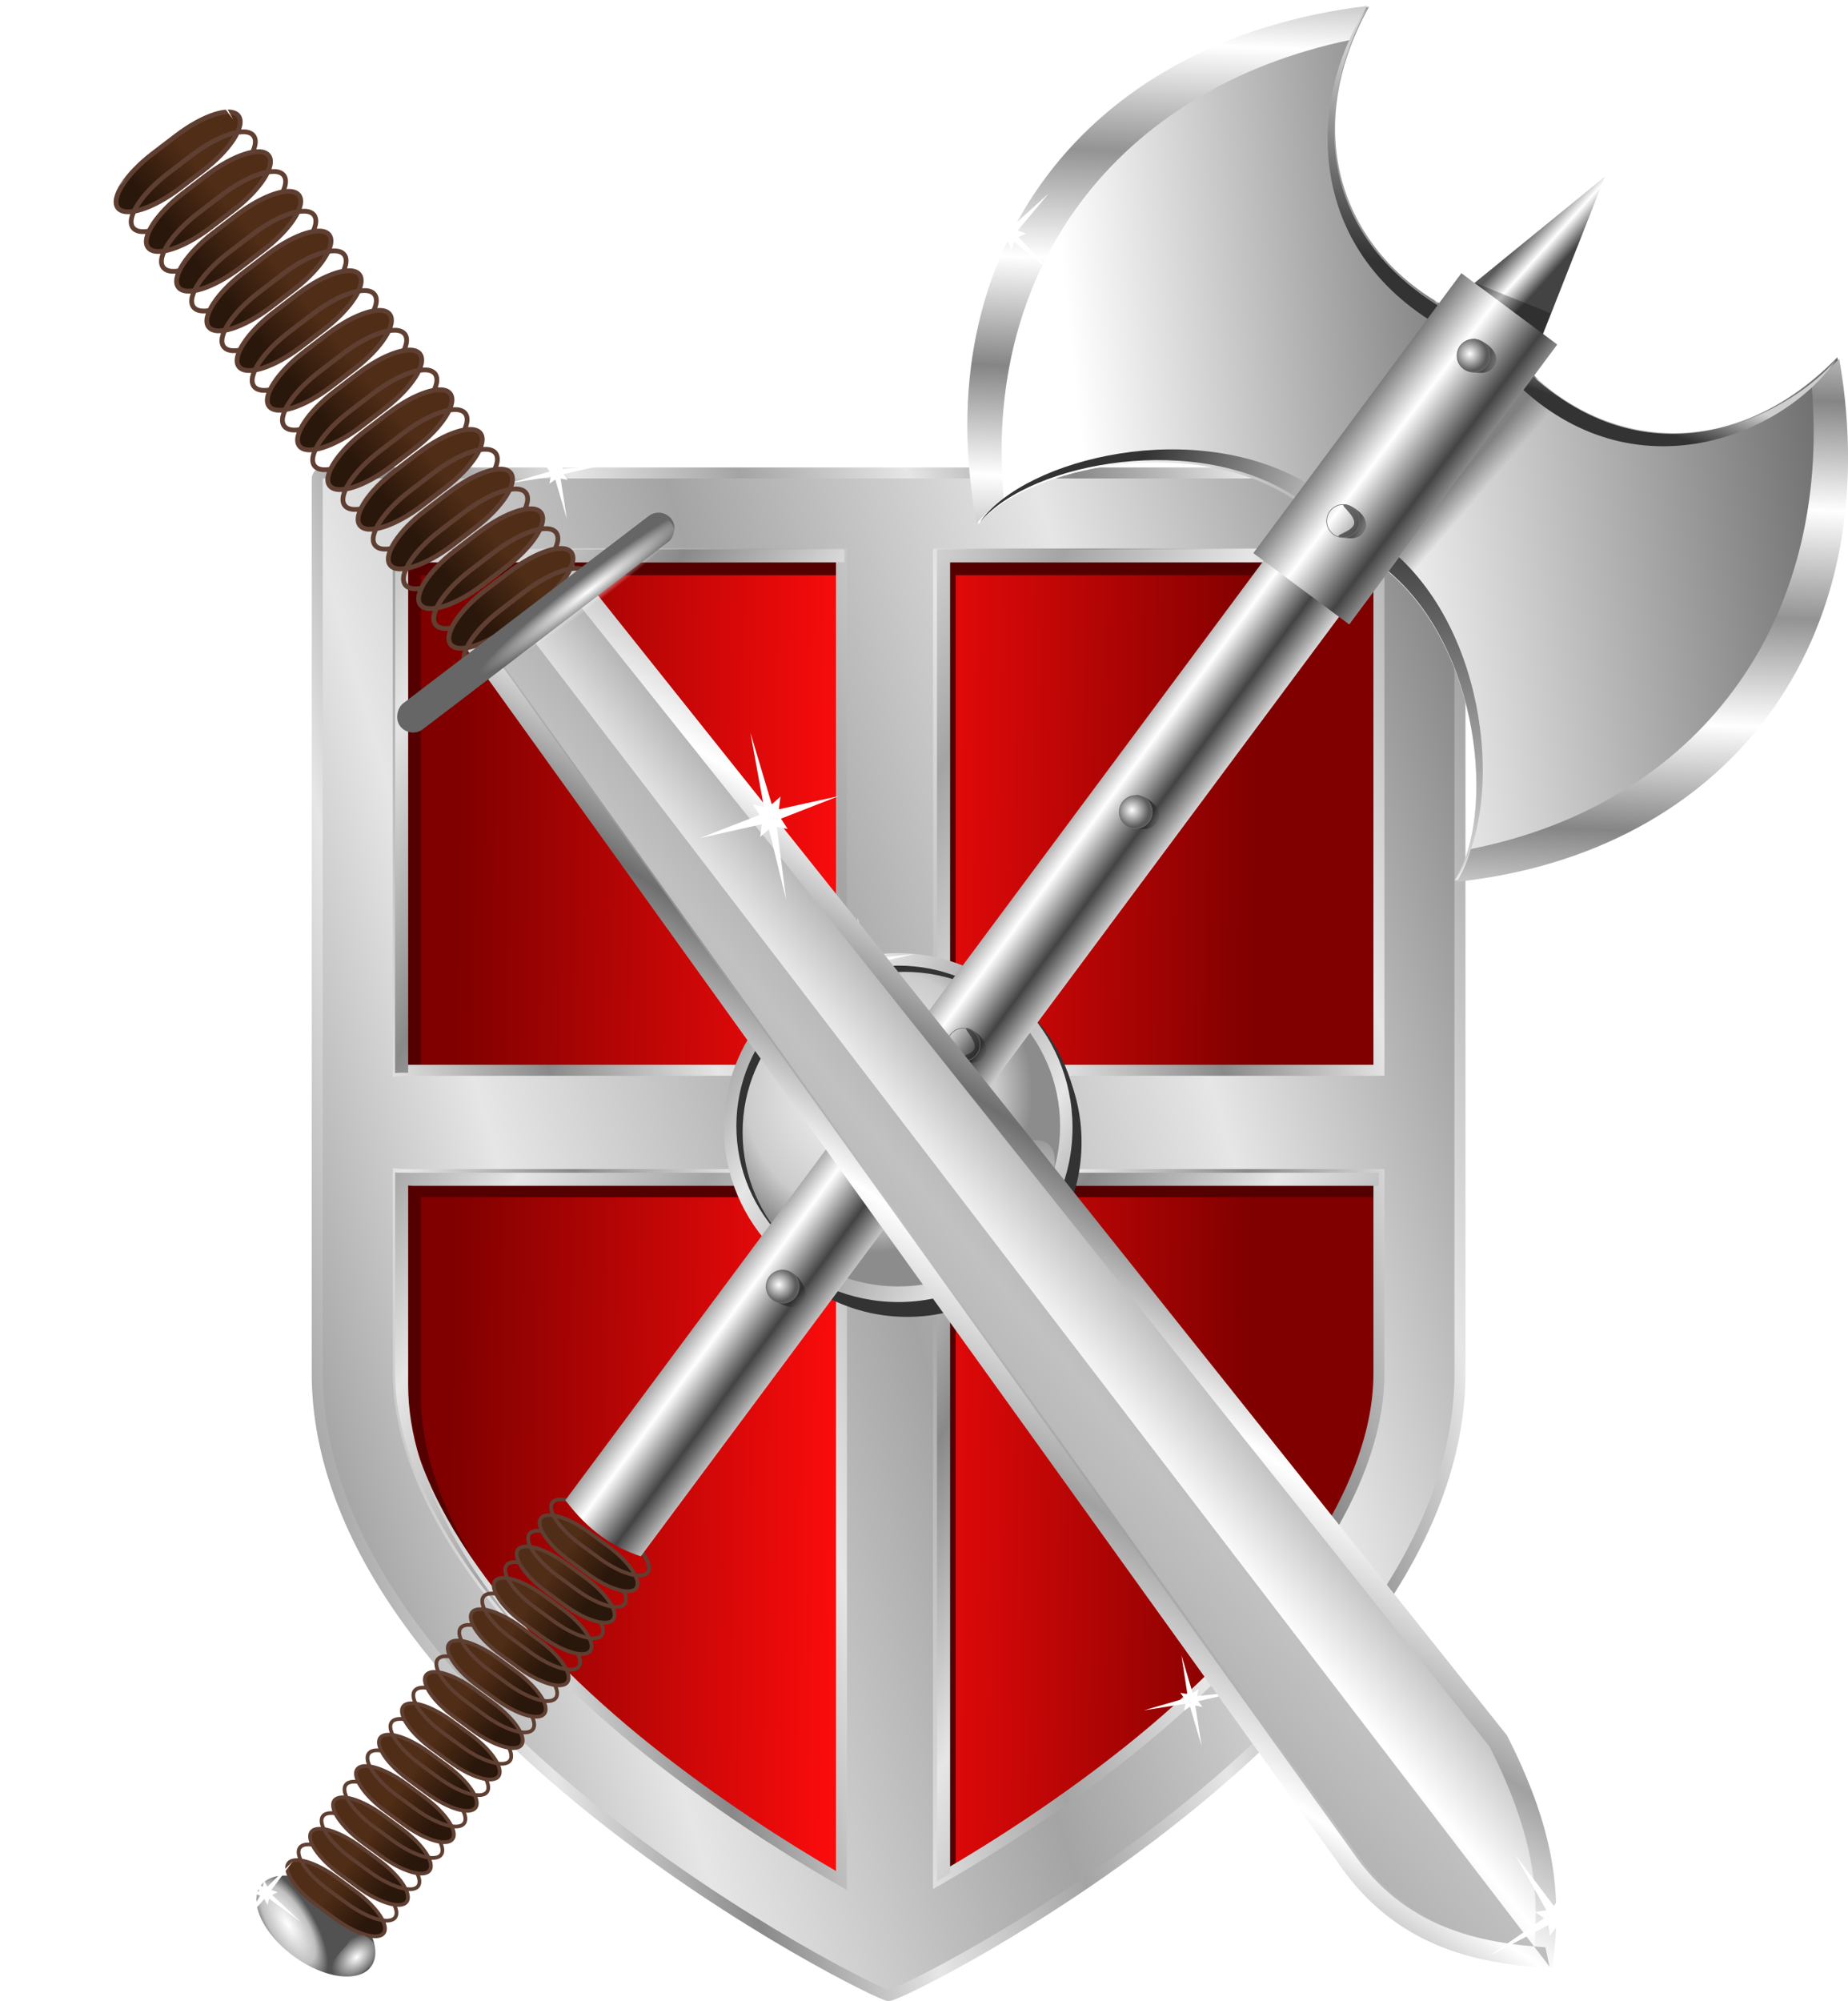 <?xml version="1.0" encoding="UTF-8" standalone="no"?>
<!-- Created with Inkscape (http://www.inkscape.org/) -->
<svg
    xmlns:inkscape="http://www.inkscape.org/namespaces/inkscape"
    xmlns:rdf="http://www.w3.org/1999/02/22-rdf-syntax-ns#"
    xmlns="http://www.w3.org/2000/svg"
    xmlns:cc="http://web.resource.org/cc/"
    xmlns:xlink="http://www.w3.org/1999/xlink"
    xmlns:dc="http://purl.org/dc/elements/1.1/"
    xmlns:svg="http://www.w3.org/2000/svg"
    xmlns:sodipodi="http://sodipodi.sourceforge.net/DTD/sodipodi-0.dtd"
    xmlns:ns1="http://sozi.baierouge.fr"
    id="svg2"
    viewBox="0 0 777.93 842.07"
    version="1.0"
  >
  <defs
      id="defs4"
    >
    <linearGradient
        id="linearGradient21992"
      >
      <stop
          id="stop21994"
          style="stop-color:#232323"
          offset="0"
      />
      <stop
          id="stop21996"
          style="stop-color:#797979;stop-opacity:.574"
          offset="1"
      />
    </linearGradient
    >
    <linearGradient
        id="linearGradient14127"
      >
      <stop
          id="stop14129"
          style="stop-color:#ffffff"
          offset="0"
      />
      <stop
          id="stop14131"
          style="stop-color:#5a5a5a"
          offset="1"
      />
    </linearGradient
    >
    <linearGradient
        id="linearGradient12173"
      >
      <stop
          id="stop12175"
          style="stop-color:#434343"
          offset="0"
      />
      <stop
          id="stop12177"
          style="stop-color:#ffffff"
          offset=".5"
      />
      <stop
          id="stop12179"
          style="stop-color:#5a5a5a"
          offset="1"
      />
    </linearGradient
    >
    <linearGradient
        id="linearGradient8468"
      >
      <stop
          id="stop8470"
          style="stop-color:#333333"
          offset="0"
      />
      <stop
          id="stop8472"
          style="stop-color:#cecece"
          offset="1"
      />
    </linearGradient
    >
    <filter
        id="filter3321"
      >
      <feGaussianBlur
          id="feGaussianBlur3323"
          stdDeviation="3.843"
          inkscape:collect="always"
      />
    </filter
    >
    <linearGradient
        id="linearGradient5113"
      >
      <stop
          id="stop5115"
          style="stop-color:#858585"
          offset="0"
      />
      <stop
          id="stop5121"
          style="stop-color:#ffffff"
          offset=".5"
      />
      <stop
          id="stop5117"
          style="stop-color:#939393"
          offset="1"
      />
    </linearGradient
    >
    <linearGradient
        id="linearGradient13025"
      >
      <stop
          id="stop13029"
          style="stop-color:#ffffff"
          offset="0"
      />
      <stop
          id="stop4382"
          style="stop-color:#bfbfbf"
          offset=".689"
      />
      <stop
          id="stop13031"
          style="stop-color:#525252"
          offset="1"
      />
    </linearGradient
    >
    <linearGradient
        id="linearGradient14971"
      >
      <stop
          id="stop14973"
          style="stop-color:#502d16"
          offset="0"
      />
      <stop
          id="stop14975"
          style="stop-color:#2a170b"
          offset="1"
      />
    </linearGradient
    >
    <linearGradient
        id="linearGradient5355"
      >
      <stop
          id="stop5357"
          style="stop-color:#ffffff"
          offset="0"
      />
      <stop
          id="stop5359"
          style="stop-color:#ffffff;stop-opacity:0"
          offset="1"
      />
    </linearGradient
    >
    <radialGradient
        id="radialGradient27497"
        xlink:href="#linearGradient13025"
        gradientUnits="userSpaceOnUse"
        cy="348.25"
        cx="142.22"
        gradientTransform="matrix(.637 .263 -.655 1.588 281.89 -244.82)"
        r="7.704"
    />
    <radialGradient
        id="radialGradient27555"
        xlink:href="#linearGradient14127"
        gradientUnits="userSpaceOnUse"
        cy="323.66"
        cx="423.06"
        r="27.464"
    />
    <radialGradient
        id="radialGradient8483"
        xlink:href="#linearGradient5355"
        gradientUnits="userSpaceOnUse"
        cy="348.82"
        cx="243.79"
        gradientTransform="matrix(.075 3.701 -5.689 -.605 2109.1 -331.35)"
        r="1.043"
    />
    <radialGradient
        id="radialGradient8481"
        xlink:href="#linearGradient5355"
        gradientUnits="userSpaceOnUse"
        cy="348.82"
        cx="243.79"
        gradientTransform="matrix(1 -4.9214e-7 0 20.007 -.001 -6630.1)"
        r="1.043"
    />
    <linearGradient
        id="linearGradient8479"
        y2="399.18"
        xlink:href="#linearGradient6110"
        gradientUnits="userSpaceOnUse"
        x2="275.22"
        gradientTransform="matrix(.978 0 0 -1 20.911 913.88)"
        y1="301.44"
        x1="250.58"
    />
    <linearGradient
        id="linearGradient8477"
        y2="356.54"
        xlink:href="#linearGradient14971"
        gradientUnits="userSpaceOnUse"
        x2="181.87"
        y1="346.63"
        x1="181.66"
    />
    <linearGradient
        id="linearGradient8427"
        y2="364.72"
        xlink:href="#linearGradient6110"
        spreadMethod="reflect"
        gradientUnits="userSpaceOnUse"
        x2="352.43"
        gradientTransform="translate(10.751 15.312)"
        y1="322.94"
        x1="337.81"
    />
    <linearGradient
        id="linearGradient8425"
        y2="377.35"
        xlink:href="#linearGradient6110"
        gradientUnits="userSpaceOnUse"
        x2="253.4"
        gradientTransform="translate(10.751 15.312)"
        y1="308.5"
        x1="250.58"
    />
    <linearGradient
        id="linearGradient6110"
      >
      <stop
          id="stop6112"
          style="stop-color:#6e6e6e"
          offset="0"
      />
      <stop
          id="stop6118"
          style="stop-color:#ffffff"
          offset=".5"
      />
      <stop
          id="stop6114"
          style="stop-color:#a1a1a1"
          offset="1"
      />
    </linearGradient
    >
    <filter
        id="filter10017"
      >
      <feGaussianBlur
          id="feGaussianBlur10019"
          stdDeviation="2.77"
          inkscape:collect="always"
      />
    </filter
    >
    <linearGradient
        id="linearGradient5088"
      >
      <stop
          id="stop5090"
          style="stop-color:#898989"
          offset="0"
      />
      <stop
          id="stop5096"
          style="stop-color:#e6e6e6"
          offset=".5"
      />
      <stop
          id="stop5092"
          style="stop-color:#a4a4a4"
          offset="1"
      />
    </linearGradient
    >
    <linearGradient
        id="linearGradient3274"
        y2="358.38"
        xlink:href="#linearGradient21992"
        gradientUnits="userSpaceOnUse"
        x2="661.72"
        gradientTransform="translate(-457.34 -115.2)"
        y1="354.73"
        x1="659.77"
    />
    <linearGradient
        id="linearGradient3278"
        y2="358.38"
        xlink:href="#linearGradient21992"
        gradientUnits="userSpaceOnUse"
        x2="661.72"
        gradientTransform="translate(-520.1 -100.84)"
        y1="354.73"
        x1="659.77"
    />
    <linearGradient
        id="linearGradient3281"
        y2="-583.3"
        xlink:href="#linearGradient12173"
        spreadMethod="reflect"
        gradientUnits="userSpaceOnUse"
        x2="484.26"
        gradientTransform="translate(-227.65 478.38)"
        y1="-583.12"
        x1="518.03"
    />
    <linearGradient
        id="linearGradient3284"
        y2="275.64"
        xlink:href="#linearGradient8468"
        gradientUnits="userSpaceOnUse"
        x2="438.56"
        gradientTransform="matrix(.388 1.503 -1.503 .388 338.85 -422.5)"
        y1="222.97"
        x1="402.3"
    />
    <linearGradient
        id="linearGradient3287"
        y2="242.87"
        xlink:href="#linearGradient8468"
        gradientUnits="userSpaceOnUse"
        x2="384"
        gradientTransform="matrix(.388 1.521 -1.503 .393 341.11 -427)"
        y1="251.22"
        x1="346.51"
    />
    <linearGradient
        id="linearGradient3290"
        y2="272.93"
        xlink:href="#linearGradient8468"
        gradientUnits="userSpaceOnUse"
        x2="344.56"
        gradientTransform="matrix(.426 1.437 1.493 -.41 -311.5 -224.08)"
        y1="236.08"
        x1="356.47"
    />
    <linearGradient
        id="linearGradient3293"
        y2="237.55"
        xlink:href="#linearGradient5113"
        spreadMethod="reflect"
        gradientUnits="userSpaceOnUse"
        x2="694.67"
        gradientTransform="translate(-519.22 -100.28)"
        y1="287.81"
        x1="650.29"
    />
    <linearGradient
        id="linearGradient3296"
        y2="336.74"
        xlink:href="#linearGradient14127"
        gradientUnits="userSpaceOnUse"
        x2="753.44"
        gradientTransform="translate(-518.97 -100.91)"
        y1="254.71"
        x1="626.22"
    />
    <linearGradient
        id="linearGradient3299"
        y2="242.64"
        xlink:href="#linearGradient8468"
        gradientUnits="userSpaceOnUse"
        x2="378.95"
        gradientTransform="matrix(-.338 -1.467 1.468 -.39 -10.34 893.96)"
        y1="233.46"
        x1="375.71"
    />
    <linearGradient
        id="linearGradient3302"
        y2="368.76"
        gradientUnits="userSpaceOnUse"
        x2="689.85"
        gradientTransform="translate(-514.26 -98.897)"
        y1="360.79"
        x1="688.38"
      >
      <stop
          id="stop3425"
          style="stop-color:#808080"
          offset="0"
      />
      <stop
          id="stop3427"
          style="stop-color:#808080;stop-opacity:0"
          offset="1"
      />
    </linearGradient
    >
    <linearGradient
        id="linearGradient3305"
        y2="237.55"
        xlink:href="#linearGradient5113"
        spreadMethod="reflect"
        gradientUnits="userSpaceOnUse"
        x2="694.67"
        gradientTransform="translate(-520.67 -102.04)"
        y1="287.81"
        x1="650.29"
    />
    <linearGradient
        id="linearGradient3308"
        y2="472.13"
        xlink:href="#linearGradient14127"
        gradientUnits="userSpaceOnUse"
        x2="785.01"
        gradientTransform="translate(-520.1 -102.04)"
        y1="381.19"
        x1="637.31"
    />
    <linearGradient
        id="linearGradient3313"
        y2="358.38"
        xlink:href="#linearGradient21992"
        gradientUnits="userSpaceOnUse"
        x2="661.72"
        gradientTransform="matrix(.958 .287 -.287 .958 -671.85 -199.85)"
        y1="354.73"
        x1="659.77"
    />
    <linearGradient
        id="linearGradient3317"
        y2="358.38"
        xlink:href="#linearGradient21992"
        gradientUnits="userSpaceOnUse"
        x2="661.72"
        gradientTransform="matrix(.991 .134 -.134 .991 -657.82 -134.18)"
        y1="354.73"
        x1="659.77"
    />
    <linearGradient
        id="linearGradient3321"
        y2="358.38"
        xlink:href="#linearGradient21992"
        gradientUnits="userSpaceOnUse"
        x2="661.72"
        gradientTransform="translate(-625.2 -71.406)"
        y1="354.73"
        x1="659.77"
    />
    <linearGradient
        id="linearGradient3324"
        y2="318.05"
        xlink:href="#linearGradient12173"
        gradientUnits="userSpaceOnUse"
        x2="751.24"
        gradientTransform="translate(-522.36 -99.713)"
        y1="331.47"
        x1="753.39"
    />
    <linearGradient
        id="linearGradient3327"
        y2="376.89"
        xlink:href="#linearGradient12173"
        spreadMethod="reflect"
        gradientUnits="userSpaceOnUse"
        x2="479.65"
        gradientTransform="translate(-520.1 -100.84)"
        y1="402.14"
        x1="486.33"
    />
    <radialGradient
        id="radialGradient3330"
        xlink:href="#linearGradient5355"
        gradientUnits="userSpaceOnUse"
        cy="348.82"
        cx="243.79"
        gradientTransform="matrix(1.521 5.287 -8.4 1.305 2185.7 -1341.7)"
        r="1.043"
    />
    <linearGradient
        id="linearGradient3333"
        y2="356.54"
        xlink:href="#linearGradient14971"
        gradientUnits="userSpaceOnUse"
        x2="181.87"
        gradientTransform="matrix(1.436 -.382 .382 1.436 -716.33 -60.124)"
        y1="346.63"
        x1="181.66"
    />
    <linearGradient
        id="linearGradient3507"
        y2="527.76"
        gradientUnits="userSpaceOnUse"
        x2="508.16"
        gradientTransform="translate(569.98 -665.77)"
        y1="523.65"
        x1="172.58"
      >
      <stop
          id="stop5108"
          style="stop-color:#800000"
          offset="0"
      />
      <stop
          id="stop6083"
          style="stop-color:#ff0c0c"
          offset=".5"
      />
      <stop
          id="stop5110"
          style="stop-color:#800000"
          offset="1"
      />
    </linearGradient
    >
    <linearGradient
        id="linearGradient3509"
        y2="533.55"
        xlink:href="#linearGradient5088"
        spreadMethod="reflect"
        gradientUnits="userSpaceOnUse"
        x2="330.59"
        gradientTransform="matrix(1 0 0 -1 567.66 479.32)"
        y1="450"
        x1="45.442"
    />
    <linearGradient
        id="linearGradient3511"
        y2="740.38"
        xlink:href="#linearGradient5088"
        spreadMethod="reflect"
        gradientUnits="userSpaceOnUse"
        x2="300.03"
        gradientTransform="matrix(1 0 0 -1 567.66 479.32)"
        y1="707.51"
        x1="166.4"
    />
    <linearGradient
        id="linearGradient3513"
        y2="683.91"
        xlink:href="#linearGradient5088"
        spreadMethod="reflect"
        gradientUnits="userSpaceOnUse"
        x2="276.68"
        gradientTransform="matrix(1.003 0 0 1 565.79 -670.41)"
        y1="615.42"
        x1="156.15"
    />
    <radialGradient
        id="radialGradient3515"
        gradientUnits="userSpaceOnUse"
        cy="586.54"
        cx="-184.38"
        r="73.397"
      >
      <stop
          id="stop12310"
          style="stop-color:#ffffff"
          offset="0"
      />
      <stop
          id="stop12316"
          style="stop-color:#cbcbcb"
          offset=".778"
      />
      <stop
          id="stop12312"
          style="stop-color:#8c8c8c"
          offset="1"
      />
    </radialGradient
    >
    <linearGradient
        id="linearGradient3517"
        y2="638.46"
        xlink:href="#linearGradient5088"
        spreadMethod="reflect"
        gradientUnits="userSpaceOnUse"
        x2="803.15"
        gradientTransform="matrix(1.003 0 0 1 114.47 -631.05)"
        y1="591.23"
        x1="719.46"
    />
    <radialGradient
        id="radialGradient3519"
        gradientUnits="userSpaceOnUse"
        cy="518.42"
        cx="426.2"
        gradientTransform="matrix(.987 .686 -.892 1.283 1017.7 -929.81)"
        r="29.133"
      >
      <stop
          id="stop13332"
          style="stop-color:#ffffff"
          offset="0"
      />
      <stop
          id="stop13334"
          style="stop-color:#ffffff;stop-opacity:0"
          offset="1"
      />
    </radialGradient
    >
  </defs
  >
  <g
      id="layer2"
      transform="translate(-141.47 157.84)"
    >
    <g
        id="g3438"
        transform="translate(-407.95 331.3)"
      >
      <path
          id="path2167"
          style="fill-rule:evenodd;color:#000000;fill:url(#linearGradient3507)"
          d="m719.41-251.37v217.38c0.75-0.085 1.51-0.126 2.28-0.126h184.25v-217.25h-186.53zm227.38 0v217.25l185.41 0.004v-217.25h-185.41zm-227.38 261v34.312 28.75 20.656c0 54.148 49.22 113.97 105.19 158.53 27.99 22.29 56.62 40.63 78.28 53.19 1.08 0.63 2.04 1.17 3.06 1.75v-297.06l-184.25-0.001c-0.77 0-1.53-0.041-2.28-0.125zm227.38 0.125v296.69c0.65-0.38 1.24-0.71 1.9-1.1 21.62-12.5 50.23-30.83 78.21-53.15 56-44.65 105.3-104.7 105.3-158.85v-20.654-28.75-34.187l-185.41-0z"
      />
      <path
          id="path10994"
          style="fill-rule:evenodd;color:#000000;filter:url(#filter10017);fill:#550000"
          d="m721.2-252.57v213.91c0.74-0.087 1.49-0.128 2.26-0.128h3.18v-208.29h177.23v-5.49h-182.67zm225.11 0v217.79l5.44-0.003v-212.3h178.05v-5.49h-183.49zm-225.11 261.64v34.397 28.821 20.707c0 42.671 30.12 88.841 69.92 128.34-37.08-38.25-64.48-82.15-64.48-122.86v-20.706-28.821-34.397c0.74 0.084 1.5 0.126 2.26 0.126h176.97v-5.482h-182.41c-0.77 0-1.52-0.041-2.26-0.125zm225.11 0.125v297.42c0.64-0.38 1.23-0.71 1.89-1.1 1.14-0.67 2.38-1.43 3.55-2.13v-288.71l178.05 0.002v-5.482h-183.49z"
      />
      <path
          id="path10990"
          style="fill-rule:evenodd;color:#000000;stroke:url(#linearGradient3511);stroke-width:4.623px;fill:url(#linearGradient3509)"
          d="m685.29-290.13c-1.3 0-2.34 1.15-2.34 2.56v326.88 28.747 20.656c0 145.1 234.73 261.53 240.5 261.91 5.76 0.38 240.55-116.81 240.55-261.91v-20.653-28.75-326.88c0-1.41-1.1-2.56-2.4-2.56h-476.31zm31.81 34.12h186.54v217.25l-184.25 0.004c-0.78 0-1.54 0.042-2.29 0.125v-217.38zm227.38 0h185.42v217.25l-185.42 0.004v-217.25zm-227.38 261c0.75 0.084 1.51 0.125 2.29 0.125h184.25v297.06c-1.03-0.58-1.99-1.12-3.07-1.75-21.66-12.56-50.29-30.9-78.28-53.19-55.97-44.56-105.19-104.38-105.19-158.53v-20.653-28.75-34.312zm227.38 0.125h185.42v34.188 28.749 20.656c0 54.147-49.3 114.2-105.3 158.85-27.99 22.32-56.6 40.65-78.21 53.15-0.67 0.39-1.26 0.73-1.91 1.1v-296.69z"
      />
      <path
          id="path10996"
          style="fill-rule:evenodd;color:#000000;fill:url(#linearGradient3513)"
          d="m715.72-258.05v220.45c0.75-0.087 1.51-0.129 2.29-0.129h3.23v-214.82h183.63v-5.5h-189.15zm228.13 0v218.32l5.52 0.001v-212.82h180.43v-5.5h-185.95zm-228.13 262.29v34.481 28.891 20.758c0 42.774 30.52 89.054 70.86 128.66-37.58-38.35-65.34-82.36-65.34-123.17v-20.756-28.891-34.481c0.75 0.084 1.51 0.126 2.29 0.126h179.34v-5.496h-184.86c-0.78 0-1.54-0.041-2.29-0.126zm228.13 0.126v298.15c0.65-0.38 1.24-0.72 1.91-1.1 1.16-0.67 2.41-1.44 3.61-2.14v-289.41l180.43-0.003v-5.496h-185.95z"
      />
      <path
          id="path11321"
          style="fill-rule:evenodd;color:#000000;filter:url(#filter10017);fill:#333333"
          d="m979.39-63.802c11.1 12.817 17.85 29.511 17.91 47.782v0.218c0 40.515-32.89 73.407-73.41 73.407-18.37 0-35.12-6.803-48-17.969 13.47 15.524 33.3 25.375 55.44 25.375 40.52 0 73.37-32.891 73.37-73.406v-0.219c0-22.045-9.86-41.778-25.31-55.188z"
      />
      <path
          id="path10998"
          style="fill-rule:evenodd;color:#000000;fill:#b3b3b3"
          d="m-96.854 603.66a73.397 73.397 0 1 1 0 -0.23"
          transform="translate(1099.1 -616.99)"
      />
      <path
          id="path11326"
          style="fill-rule:evenodd;color:#000000;fill:url(#radialGradient3515)"
          d="m-96.854 603.66a73.397 73.397 0 1 1 0 -0.23"
          transform="matrix(.928 0 0 .92 1086.9 -569.09)"
      />
      <path
          id="path11335"
          style="fill-rule:evenodd;color:#000000;fill:#333333"
          d="m930.18-85.426c-40.52 0-73.41 32.891-73.41 73.406 0 40.516 32.89 73.407 73.41 73.407 40.51 0 73.42-32.891 73.42-73.407v-0.218c-0.2-40.435-32.99-73.188-73.42-73.188zm0 5.25c37.54 0 68.01 30.1 68.12 67.282v0.218c0 37.256-30.5 67.5-68.12 67.5s-68.16-30.244-68.16-67.5 30.54-67.5 68.16-67.5z"
      />
      <path
          id="path11328"
          style="fill-rule:evenodd;color:#000000;fill:url(#linearGradient3517)"
          d="m927.56-88.05c-40.52 0-73.41 32.891-73.41 73.407 0 40.515 32.89 73.406 73.41 73.406 40.51 0 73.34-32.891 73.34-73.406v-0.219c-0.1-40.435-32.91-73.188-73.34-73.188zm0 5.25c37.54 0 68 30.1 68.12 67.282v0.218c0 37.256-30.51 67.5-68.12 67.5-37.62 0-68.16-30.244-68.16-67.5s30.54-67.5 68.16-67.5z"
      />
      <path
          id="path12318"
          style="fill-rule:evenodd;color:#000000;fill:url(#radialGradient3519)"
          d="m983.41-9.223c12.33-1.661 13.44 11.781 2.49 28.404-10.96 16.624-25.97 26.275-38.3 27.936-12.33 1.66-17.34-6.594-6.38-23.217 10.93-16.591 29.78-31.405 42.12-33.114"
      />
      <path
          id="path5586"
          style="color:#000000;filter:url(#filter3321);fill:#ffffff"
          d="m142.37 165.39l-11.69-2.31 10.47 68.42-19.23-66.59-9.79 6.78 2.31-11.69-69.047 11.11 67.227-19.86-6.79-9.8 11.69 2.31-9.84-65.894 18.6 64.074 9.79-6.79-2.31 11.69 67.79-6.69-65.97 15.45 6.79 9.79z"
          transform="matrix(.254 0 0 .249 752.21 -328.37)"
      />
      <path
          id="path17038"
          style="color:#000000;filter:url(#filter3321);fill:#ffffff"
          d="m142.37 165.39l-11.69-2.31 10.47 68.42-19.23-66.59-9.79 6.78 2.31-11.69-69.047 11.11 67.227-19.86-6.79-9.8 11.69 2.31-9.84-65.894 18.6 64.074 9.79-6.79-2.31 11.69 67.79-6.69-65.97 15.45 6.79 9.79z"
          transform="matrix(.254 0 0 .249 1019.4 187.97)"
      />
      <path
          id="path17040"
          style="color:#000000;filter:url(#filter3321);fill:#ffffff"
          d="m142.37 165.39l-11.69-2.31 10.47 68.42-19.23-66.59-9.79 6.78 2.31-11.69-69.047 11.11 67.227-19.86-6.79-9.8 11.69 2.31-9.84-65.894 18.6 64.074 9.79-6.79-2.31 11.69 67.79-6.69-65.97 15.45 6.79 9.79z"
          transform="matrix(.254 0 0 .249 882.94 -122.53)"
      />
    </g
    >
    <g
        id="g3453"
        transform="matrix(1.071 -.864 .864 1.071 344.05 -87.942)"
      >
      <path
          id="path11077"
          style="color:#000000;fill:url(#radialGradient27497)"
          d="m155.18 350.49a7.704 14.086 0 1 1 0 -0.05"
          transform="matrix(1.436 -.382 .382 1.436 -722.95 -59.8)"
      />
      <path
          id="path15994"
          style="stroke-width:1.137;color:#000000;stroke:#5f3f31;fill:url(#linearGradient3333)"
          d="m-371.79 366.92c2.8-0.75 6.73 4.93 8.81 12.73l1.79 6.75c2.08 7.8 1.49 14.69-1.31 15.43-2.81 0.75-6.73-4.93-8.81-12.73l-1.8-6.75c-2.07-7.81-1.48-14.69 1.32-15.43z"
      />
      <path
          id="path15992"
          style="stroke-width:1.137;color:#000000;stroke:#5f3f31;fill:url(#linearGradient3333)"
          d="m-366.05 365.39c2.81-0.75 6.73 4.93 8.81 12.74l1.79 6.74c2.08 7.81 1.49 14.69-1.31 15.43-2.8 0.75-6.73-4.93-8.81-12.73l-1.79-6.75c-2.08-7.8-1.49-14.69 1.31-15.43z"
      />
      <path
          id="path15990"
          style="stroke-width:1.137;color:#000000;stroke:#5f3f31;fill:url(#linearGradient3333)"
          d="m-360.3 363.86c2.8-0.74 6.73 4.94 8.8 12.74l1.8 6.75c2.07 7.8 1.49 14.68-1.31 15.43-2.81 0.74-6.74-4.94-8.81-12.74l-1.8-6.75c-2.07-7.8-1.49-14.68 1.32-15.43z"
      />
      <path
          id="path15988"
          style="stroke-width:1.137;color:#000000;stroke:#5f3f31;fill:url(#linearGradient3333)"
          d="m-354.56 362.33c2.8-0.74 6.73 4.94 8.81 12.74l1.79 6.75c2.08 7.8 1.49 14.68-1.31 15.43-2.8 0.74-6.73-4.94-8.81-12.74l-1.79-6.75c-2.08-7.8-1.49-14.68 1.31-15.43z"
      />
      <path
          id="path15986"
          style="stroke-width:1.137;color:#000000;stroke:#5f3f31;fill:url(#linearGradient3333)"
          d="m-348.82 360.8c2.81-0.74 6.74 4.94 8.81 12.74l1.8 6.75c2.07 7.8 1.49 14.68-1.32 15.43-2.8 0.75-6.73-4.94-8.8-12.74l-1.8-6.75c-2.07-7.8-1.49-14.68 1.31-15.43z"
      />
      <path
          id="path15984"
          style="stroke-width:1.137;color:#000000;stroke:#5f3f31;fill:url(#linearGradient3333)"
          d="m-343.07 359.28c2.8-0.75 6.73 4.93 8.81 12.73l1.79 6.75c2.08 7.8 1.49 14.69-1.31 15.43-2.81 0.75-6.73-4.93-8.81-12.74l-1.79-6.74c-2.08-7.81-1.49-14.69 1.31-15.43z"
      />
      <path
          id="path15982"
          style="stroke-width:1.137;color:#000000;stroke:#5f3f31;fill:url(#linearGradient3333)"
          d="m-337.33 357.75c2.81-0.75 6.73 4.93 8.81 12.74l1.79 6.74c2.08 7.81 1.49 14.69-1.31 15.43-2.8 0.75-6.73-4.93-8.81-12.73l-1.79-6.75c-2.08-7.8-1.49-14.69 1.31-15.43z"
      />
      <path
          id="path15980"
          style="stroke-width:1.137;color:#000000;stroke:#5f3f31;fill:url(#linearGradient3333)"
          d="m-331.58 356.22c2.8-0.75 6.73 4.94 8.8 12.74l1.8 6.75c2.07 7.8 1.49 14.68-1.31 15.43-2.81 0.74-6.74-4.94-8.81-12.74l-1.8-6.75c-2.07-7.8-1.49-14.68 1.32-15.43z"
      />
      <path
          id="path15978"
          style="stroke-width:1.137;color:#000000;stroke:#5f3f31;fill:url(#linearGradient3333)"
          d="m-325.84 354.69c2.8-0.74 6.73 4.94 8.81 12.74l1.79 6.75c2.08 7.8 1.49 14.68-1.31 15.43-2.8 0.74-6.73-4.94-8.81-12.74l-1.79-6.75c-2.08-7.8-1.49-14.68 1.31-15.43z"
      />
      <path
          id="path15976"
          style="stroke-width:1.137;color:#000000;stroke:#5f3f31;fill:url(#linearGradient3333)"
          d="m-320.1 353.16c2.81-0.74 6.74 4.94 8.81 12.74l1.8 6.75c2.07 7.8 1.49 14.68-1.32 15.43-2.8 0.74-6.73-4.94-8.8-12.74l-1.8-6.75c-2.07-7.8-1.49-14.68 1.31-15.43z"
      />
      <path
          id="path15974"
          style="stroke-width:1.137;color:#000000;stroke:#5f3f31;fill:url(#linearGradient3333)"
          d="m-314.35 351.64c2.8-0.75 6.73 4.93 8.81 12.73l1.79 6.75c2.08 7.8 1.49 14.68-1.31 15.43-2.81 0.75-6.73-4.93-8.81-12.74l-1.79-6.74c-2.08-7.81-1.49-14.69 1.31-15.43z"
      />
      <path
          id="path15972"
          style="stroke-width:1.137;color:#000000;stroke:#5f3f31;fill:url(#linearGradient3333)"
          d="m-308.61 350.11c2.81-0.75 6.73 4.93 8.81 12.73l1.8 6.75c2.07 7.81 1.48 14.69-1.32 15.43-2.8 0.75-6.73-4.93-8.81-12.73l-1.79-6.75c-2.08-7.81-1.49-14.69 1.31-15.43z"
      />
      <path
          id="path15970"
          style="stroke-width:1.137;color:#000000;stroke:#5f3f31;fill:url(#linearGradient3333)"
          d="m-302.86 348.58c2.8-0.75 6.73 4.93 8.8 12.74l1.8 6.74c2.07 7.81 1.49 14.69-1.31 15.43-2.81 0.75-6.74-4.93-8.81-12.73l-1.8-6.75c-2.07-7.8-1.49-14.68 1.32-15.43z"
      />
      <path
          id="path15968"
          style="stroke-width:1.137;color:#000000;stroke:#5f3f31;fill:url(#linearGradient3333)"
          d="m-297.12 347.05c2.8-0.74 6.73 4.94 8.81 12.74l1.79 6.75c2.08 7.8 1.49 14.68-1.31 15.43-2.8 0.74-6.73-4.94-8.81-12.74l-1.79-6.75c-2.08-7.8-1.49-14.68 1.31-15.43z"
      />
      <path
          id="path15966"
          style="stroke-width:1.137;color:#000000;stroke:#5f3f31;fill:url(#linearGradient3333)"
          d="m-291.38 345.52c2.81-0.74 6.74 4.94 8.81 12.74l1.8 6.75c2.07 7.8 1.49 14.68-1.32 15.43-2.8 0.74-6.73-4.94-8.8-12.74l-1.8-6.75c-2.07-7.8-1.49-14.68 1.31-15.43z"
      />
      <path
          id="path15964"
          style="stroke-width:1.137;color:#000000;stroke:#5f3f31;fill:url(#linearGradient3333)"
          d="m-285.63 343.99c2.8-0.74 6.73 4.94 8.81 12.74l1.79 6.75c2.08 7.8 1.49 14.68-1.31 15.43-2.81 0.75-6.73-4.93-8.81-12.74l-1.79-6.75c-2.08-7.8-1.49-14.68 1.31-15.43z"
      />
      <path
          id="path15962"
          style="stroke-width:1.137;color:#000000;stroke:#5f3f31;fill:url(#linearGradient3333)"
          d="m-279.89 342.47c2.81-0.75 6.73 4.93 8.81 12.73l1.8 6.75c2.07 7.8 1.49 14.69-1.32 15.43-2.8 0.75-6.73-4.93-8.81-12.74l-1.79-6.74c-2.08-7.81-1.49-14.69 1.31-15.43z"
      />
      <path
          id="path15960"
          style="stroke-width:1.137;color:#000000;stroke:#5f3f31;fill:url(#linearGradient3333)"
          d="m-274.14 340.94c2.8-0.75 6.73 4.93 8.8 12.74l1.8 6.74c2.07 7.81 1.49 14.69-1.31 15.43-2.81 0.75-6.74-4.93-8.81-12.73l-1.8-6.75c-2.07-7.8-1.49-14.69 1.32-15.43z"
      />
      <path
          id="path15958"
          style="stroke-width:1.137;color:#000000;stroke:#5f3f31;fill:url(#linearGradient3333)"
          d="m-268.4 339.41c2.8-0.75 6.73 4.94 8.81 12.74l1.79 6.75c2.08 7.8 1.49 14.68-1.31 15.43-2.8 0.74-6.73-4.94-8.81-12.74l-1.79-6.75c-2.08-7.8-1.49-14.68 1.31-15.43z"
      />
      <path
          id="path15956"
          style="stroke-width:1.137;color:#000000;stroke:#5f3f31;fill:url(#linearGradient3333)"
          d="m-262.66 337.88c2.81-0.74 6.74 4.94 8.81 12.74l1.8 6.75c2.07 7.8 1.49 14.68-1.32 15.43-2.8 0.74-6.73-4.94-8.8-12.74l-1.8-6.75c-2.07-7.8-1.49-14.68 1.31-15.43z"
      />
      <path
          id="path15954"
          style="stroke-width:1.137;color:#000000;stroke:#5f3f31;fill:url(#linearGradient3333)"
          d="m-256.91 336.35c2.8-0.74 6.73 4.94 8.81 12.74l1.79 6.75c2.08 7.8 1.49 14.68-1.31 15.43-2.81 0.74-6.73-4.94-8.81-12.74l-1.79-6.75c-2.08-7.8-1.49-14.68 1.31-15.43z"
      />
      <path
          id="path15952"
          style="stroke-width:1.137;color:#000000;stroke:#5f3f31;fill:url(#linearGradient3333)"
          d="m-251.17 334.83c2.81-0.75 6.73 4.93 8.81 12.73l1.8 6.75c2.07 7.8 1.49 14.69-1.32 15.43-2.8 0.75-6.73-4.93-8.81-12.74l-1.79-6.74c-2.08-7.81-1.49-14.69 1.31-15.43z"
      />
      <path
          id="path15950"
          style="stroke-width:1.137;color:#000000;stroke:#5f3f31;fill:url(#linearGradient3333)"
          d="m-245.42 333.3c2.8-0.75 6.73 4.93 8.8 12.73l1.8 6.75c2.08 7.81 1.49 14.69-1.31 15.43-2.81 0.75-6.74-4.93-8.81-12.73l-1.8-6.75c-2.07-7.8-1.49-14.69 1.32-15.43z"
      />
      <path
          id="rect10025"
          style="color:#000000;stroke:#5f3f31;stroke-width:1.137;fill:url(#linearGradient3333)"
          d="m-239.68 331.77c2.8-0.75 6.73 4.93 8.81 12.74l1.79 6.75c2.08 7.8 1.49 14.68-1.31 15.42-2.8 0.75-6.73-4.93-8.81-12.73l-1.79-6.75c-2.08-7.8-1.49-14.68 1.31-15.43z"
      />
      <path
          id="path8389"
          style="color:#000000;fill:url(#radialGradient3330)"
          d="m-372.61 407.07c-5.93 0.64-11.2-0.92-11.76-3.49-0.55-2.57 3.81-5.18 9.74-5.83 5.74-0.62 4.94-7.85 7.19 1.03 1.84 7.27 0.96 8.28-4.96 8.94"
      />
      <path
          id="path9461"
          style="fill-rule:evenodd;color:#000000;fill:url(#linearGradient3327)"
          d="m122.61 241.05l7.19 27.87-358.74 92.61c-4.93-7.57-7.55-16.18-7.19-27.86l358.74-92.62z"
      />
      <path
          id="path2287"
          style="fill-rule:evenodd;color:#000000;fill:url(#linearGradient3324)"
          d="m210.76 218.61c2.87 2.97 7.6 26.56 7.6 26.56l47.19-26.83-54.79 0.27z"
      />
      <path
          id="path22002"
          style="opacity:.638;color:#000000;fill-rule:evenodd;fill:url(#linearGradient3321)"
          d="m35.967 285.43c-3.508 2.14-5.946-0.58-7.732-2.66-1.785-2.08 4.011 1.24 5.937-0.64s-0.257-8.2 1.529-6.12c1.785 2.08 3.29 7.29 0.266 9.42z"
      />
      <path
          id="path2293"
          style="fill-rule:evenodd;color:#000000;stroke:#6d6d6d;fill:url(#radialGradient27555)"
          d="m456.64 325.73a26.964 26.964 0 1 1 -53.93 0 26.964 26.964 0 1 1 53.93 0z"
          transform="matrix(.126 .138 -.138 .126 22.648 179.12)"
      />
      <path
          id="path22006"
          style="opacity:.638;color:#000000;fill-rule:evenodd;fill:url(#linearGradient3317)"
          d="m-50.548 308.2c-3.763 1.65-5.814-1.38-7.304-3.68s3.808 1.77 5.969 0.17c2.162-1.61 0.847-8.17 2.337-5.87 1.49 2.31 2.282 7.67-1.002 9.38z"
      />
      <path
          id="path3264"
          style="fill-rule:evenodd;color:#000000;stroke:#6d6d6d;fill:url(#radialGradient27555)"
          d="m456.64 325.73a26.964 26.964 0 1 1 -53.93 0 26.964 26.964 0 1 1 53.93 0z"
          transform="matrix(.126 .138 -.138 .126 -63.02 201.39)"
      />
      <path
          id="path22010"
          style="opacity:.638;color:#000000;fill-rule:evenodd;fill:url(#linearGradient3313)"
          d="m-141.08 331.91c-3.98 1.04-5.53-2.27-6.64-4.77-1.12-2.51 3.48 2.34 5.87 1.09 2.38-1.25 2.11-7.93 3.22-5.42 1.11 2.5 1.06 7.92-2.45 9.1z"
      />
      <path
          id="path3266"
          style="fill-rule:evenodd;color:#000000;stroke:#6d6d6d;fill:url(#radialGradient27555)"
          d="m456.64 325.73a26.964 26.964 0 1 1 -53.93 0 26.964 26.964 0 1 1 53.93 0z"
          transform="matrix(.126 .138 -.138 .126 -152.56 224.25)"
      />
      <path
          id="path18073"
          style="opacity:.288;fill-rule:evenodd;fill:#030303"
          d="m214.02 218.38l12.34 22.06-6.01 3.32-6.33-25.38z"
      />
      <path
          id="path3282"
          style="fill-rule:evenodd;fill:url(#linearGradient3308)"
          d="m286.17 305.99c-43.39 5.18-71.19-20.42-75.81-54.23l-72.46 18.29c7.68 36.02-20.78 79.45-43.296 86.96 70.236 45.21 148.95 25.75 191.57-51.02z"
      />
      <path
          id="path9452"
          style="color:#000000;fill:url(#linearGradient3305)"
          d="m286.35 306.69c-42.61 76.77-121.31 96.22-191.55 51.01 3.139-1.05 6.4-2.77 9.66-5.1 62.42 32.76 129.32 16.02 170.45-45.21 3.68 0.03 7.5-0.22 11.44-0.7zm-75.82-54.22c0.07 0.51 0.16 1.03 0.24 1.54-0.17-0.49-0.36-0.97-0.52-1.47l0.28-0.07z"
      />
      <path
          id="path22983"
          style="opacity:.992;fill-rule:evenodd;fill:url(#linearGradient3302)"
          d="m138.75 270.65l71.91-18.93c-0.99 7-5.02 3.78 1.77 11.12l-71.09 17.23-2.59-9.42z"
      />
      <path
          id="path16097"
          style="fill-rule:evenodd;fill:url(#linearGradient3299)"
          d="m205.1 253.14c7.49 48.27 54.64 60.96 80.43 53.12-18.06 3.71-67.01-2.01-75.52-54.32l-4.91 1.2z"
      />
      <path
          id="path2285"
          style="fill-rule:evenodd;color:#000000;fill:url(#linearGradient3296)"
          d="m241.94 132.61c-40.48 16.48-52.4 52.33-40.09 84.15l-72.26 19.08c-10.7-35.24-56.633-59.47-79.973-55.14 39.578-73.56 117.87-94.63 192.32-48.09z"
      />
      <path
          id="path9447"
          style="color:#000000;fill:url(#linearGradient3293)"
          d="m241.7 132.06c-74.46-46.548-152.73-25.47-192.31 48.09 3.254-0.6 6.944-0.67 10.918-0.21 38.763-58.88 105.41-76.62 171.03-42.96 3.21-1.8 6.68-3.43 10.36-4.92zm-40.11 84.15c-0.18-0.48-0.35-0.98-0.52-1.47 0.08 0.52 0.15 1.03 0.24 1.54l0.28-0.07z"
      />
      <path
          id="path16089"
          style="fill-rule:evenodd;fill:url(#linearGradient3290)"
          d="m196.2 218.71c-15.02-45.11 16.94-77.94 45.66-86.35-31.03 12.51-55.68 42.43-40.7 85.05l-4.96 1.3z"
      />
      <path
          id="path6522"
          style="fill-rule:evenodd;fill:url(#linearGradient3287)"
          d="m135.95 234.72c-13.83-37.97-62.26-60.49-85.2-54.31-0.011 0.02-0.024 0.04-0.035 0.06 23.34-4.38 69.305 20.11 80.015 55.77l5.22-1.52z"
      />
      <path
          id="path7497"
          style="fill-rule:evenodd;color:#000000;fill:url(#linearGradient3284)"
          d="m143.35 268.72c6.07 39.52-25.54 82.44-48.573 88.2-0.019-0.01-0.04-0.02-0.059-0.03 22.522-7.51 51.032-50.93 43.342-86.95l5.29-1.22z"
      />
      <rect
          id="rect3274"
          style="fill-rule:evenodd;color:#000000;fill:url(#linearGradient3281)"
          transform="rotate(75.523)"
          height="106.67"
          width="36.543"
          y="-152.61"
          x="260.17"
      />
      <path
          id="path19044"
          style="opacity:.638;color:#000000;fill-rule:evenodd;fill:url(#linearGradient3278)"
          d="m141.06 256c-3.5 2.14-5.94-0.59-7.73-2.67-1.78-2.08 4.01 1.24 5.94-0.63 1.92-1.88-0.26-8.21 1.53-6.13 1.78 2.08 3.29 7.29 0.26 9.43z"
      />
      <path
          id="path16081"
          style="fill-rule:evenodd;color:#000000;stroke:#6d6d6d;fill:url(#radialGradient27555)"
          d="m456.64 325.73a26.964 26.964 0 1 1 -53.93 0 26.964 26.964 0 1 1 53.93 0z"
          transform="matrix(.126 .138 -.138 .126 127.88 149.69)"
      />
      <path
          id="path21998"
          style="opacity:.638;color:#000000;fill-rule:evenodd;fill:url(#linearGradient3274)"
          d="m203.83 241.64c-3.51 2.14-5.95-0.58-7.73-2.66-1.79-2.08 4.01 1.24 5.93-0.64 1.93-1.88-0.25-8.2 1.53-6.12 1.79 2.08 3.29 7.29 0.27 9.42z"
      />
      <path
          id="path16085"
          style="fill-rule:evenodd;color:#000000;stroke:#6d6d6d;fill:url(#radialGradient27555)"
          d="m456.64 325.73a26.964 26.964 0 1 1 -53.93 0 26.964 26.964 0 1 1 53.93 0z"
          transform="matrix(.126 .138 -.138 .126 190.67 135.37)"
      />
      <path
          id="path2309"
          style="color:#000000;filter:url(#filter3321);fill:#ffffff"
          d="m142.37 165.39l-11.69-2.31 10.47 68.42-19.23-66.59-9.79 6.78 2.31-11.69-69.047 11.11 67.227-19.86-6.79-9.8 11.69 2.31-9.84-65.894 18.6 64.074 9.79-6.79-2.31 11.69 67.79-6.69-65.97 15.45 6.79 9.79z"
          transform="matrix(.161 0 0 .176 -402.8 342.61)"
      />
      <path
          id="path3325"
          style="color:#000000;filter:url(#filter3321);fill:#ffffff"
          d="m142.37 165.39l-11.69-2.31 10.47 68.42-19.23-66.59-9.79 6.78 2.31-11.69-69.047 11.11 67.227-19.86-6.79-9.8 11.69 2.31-9.84-65.894 18.6 64.074 9.79-6.79-2.31 11.69 67.79-6.69-65.97 15.45 6.79 9.79z"
          transform="matrix(.242 .088 -.074 .206 -104.12 254.9)"
      />
      <path
          id="path3327"
          style="color:#000000;filter:url(#filter3321);fill:#ffffff"
          d="m142.37 165.39l-11.69-2.31 10.47 68.42-19.23-66.59-9.79 6.78 2.31-11.69-69.047 11.11 67.227-19.86-6.79-9.8 11.69 2.31-9.84-65.894 18.6 64.074 9.79-6.79-2.31 11.69 67.79-6.69-65.97 15.45 6.79 9.79z"
          transform="matrix(.215 .011 -.012 .231 88.126 80.926)"
      />
    </g
    >
    <g
        id="g3559"
        transform="matrix(.622 1.506 -1.506 .622 332.68 -1303.9)"
      >
      <g
          id="g8393"
          transform="matrix(1.557 -.414 .414 1.557 282.99 -131.6)"
        >
        <path
            id="rect7099"
            style="color:#000000;stroke:url(#linearGradient8427);stroke-width:3.3;fill:url(#linearGradient8425)"
            d="m240.42 339.88l239.45-5.21c14.99 2.82 23.78 7.36 31.93 15.31-6.97 7.81-16.32 16.16-31.93 15.31l-238.79-6.84-0.66-18.57z"
        />
        <path
            id="path2564"
            style="color:#000000;fill:url(#radialGradient27497)"
            d="m155.18 350.49a7.704 14.086 0 1 1 0 -0.05"
            transform="translate(-4.358 -.934)"
        />
        <path
            id="path2566"
            style="stroke-width:0.765;color:#000000;stroke:#5f3f31;fill:url(#linearGradient8477)"
            d="m150.18 337.34c1.96 0 3.53 4.37 3.53 9.8v4.7c0 5.44-1.57 9.81-3.53 9.81-1.95 0-3.52-4.37-3.52-9.81v-4.7c0-5.43 1.57-9.8 3.52-9.8z"
        />
        <path
            id="path2568"
            style="stroke-width:0.765;color:#000000;stroke:#5f3f31;fill:url(#linearGradient8477)"
            d="m154.18 337.34c1.96 0 3.53 4.37 3.53 9.8v4.7c0 5.44-1.57 9.81-3.53 9.81-1.95 0-3.52-4.37-3.52-9.81v-4.7c0-5.43 1.57-9.8 3.52-9.8z"
        />
        <path
            id="path2570"
            style="stroke-width:0.765;color:#000000;stroke:#5f3f31;fill:url(#linearGradient8477)"
            d="m158.18 337.34c1.96 0 3.53 4.37 3.53 9.8v4.7c0 5.44-1.57 9.81-3.53 9.81-1.95 0-3.52-4.37-3.52-9.81v-4.7c0-5.43 1.57-9.8 3.52-9.8z"
        />
        <path
            id="path2572"
            style="stroke-width:0.765;color:#000000;stroke:#5f3f31;fill:url(#linearGradient8477)"
            d="m162.18 337.34c1.96 0 3.53 4.37 3.53 9.8v4.7c0 5.44-1.57 9.81-3.53 9.81-1.95 0-3.52-4.37-3.52-9.81v-4.7c0-5.43 1.57-9.8 3.52-9.8z"
        />
        <path
            id="path2574"
            style="stroke-width:0.765;color:#000000;stroke:#5f3f31;fill:url(#linearGradient8477)"
            d="m166.18 337.34c1.96 0 3.53 4.37 3.53 9.8v4.7c0 5.44-1.57 9.81-3.53 9.81-1.95 0-3.52-4.37-3.52-9.81v-4.7c0-5.43 1.57-9.8 3.52-9.8z"
        />
        <path
            id="path2576"
            style="stroke-width:0.765;color:#000000;stroke:#5f3f31;fill:url(#linearGradient8477)"
            d="m170.18 337.34c1.96 0 3.53 4.37 3.53 9.8v4.7c0 5.44-1.57 9.81-3.53 9.81-1.95 0-3.52-4.37-3.52-9.81v-4.7c0-5.43 1.57-9.8 3.52-9.8z"
        />
        <path
            id="path2578"
            style="stroke-width:0.765;color:#000000;stroke:#5f3f31;fill:url(#linearGradient8477)"
            d="m174.18 337.34c1.96 0 3.53 4.37 3.53 9.8v4.7c0 5.44-1.57 9.81-3.53 9.81-1.95 0-3.52-4.37-3.52-9.81v-4.7c0-5.43 1.57-9.8 3.52-9.8z"
        />
        <path
            id="path2580"
            style="stroke-width:0.765;color:#000000;stroke:#5f3f31;fill:url(#linearGradient8477)"
            d="m178.18 337.34c1.96 0 3.53 4.37 3.53 9.8v4.7c0 5.44-1.57 9.81-3.53 9.81-1.95 0-3.52-4.37-3.52-9.81v-4.7c0-5.43 1.57-9.8 3.52-9.8z"
        />
        <path
            id="path2582"
            style="stroke-width:0.765;color:#000000;stroke:#5f3f31;fill:url(#linearGradient8477)"
            d="m182.18 337.34c1.96 0 3.53 4.37 3.53 9.8v4.7c0 5.44-1.57 9.81-3.53 9.81-1.95 0-3.52-4.37-3.52-9.81v-4.7c0-5.43 1.57-9.8 3.52-9.8z"
        />
        <path
            id="path2584"
            style="stroke-width:0.765;color:#000000;stroke:#5f3f31;fill:url(#linearGradient8477)"
            d="m186.18 337.34c1.96 0 3.53 4.37 3.53 9.8v4.7c0 5.44-1.57 9.81-3.53 9.81-1.95 0-3.52-4.37-3.52-9.81v-4.7c0-5.43 1.57-9.8 3.52-9.8z"
        />
        <path
            id="path2586"
            style="stroke-width:0.765;color:#000000;stroke:#5f3f31;fill:url(#linearGradient8477)"
            d="m190.18 337.34c1.96 0 3.53 4.37 3.53 9.8v4.7c0 5.44-1.57 9.81-3.53 9.81-1.95 0-3.52-4.37-3.52-9.81v-4.7c0-5.43 1.57-9.8 3.52-9.8z"
        />
        <path
            id="path2588"
            style="stroke-width:0.765;color:#000000;stroke:#5f3f31;fill:url(#linearGradient8477)"
            d="m194.18 337.34c1.96 0 3.53 4.37 3.53 9.8v4.7c0 5.44-1.57 9.81-3.53 9.81-1.95 0-3.52-4.37-3.52-9.81v-4.7c0-5.43 1.57-9.8 3.52-9.8z"
        />
        <path
            id="path2590"
            style="stroke-width:0.765;color:#000000;stroke:#5f3f31;fill:url(#linearGradient8477)"
            d="m198.18 337.34c1.96 0 3.53 4.37 3.53 9.8v4.7c0 5.44-1.57 9.81-3.53 9.81-1.95 0-3.52-4.37-3.52-9.81v-4.7c0-5.43 1.57-9.8 3.52-9.8z"
        />
        <path
            id="path2592"
            style="stroke-width:0.765;color:#000000;stroke:#5f3f31;fill:url(#linearGradient8477)"
            d="m202.18 337.34c1.96 0 3.53 4.37 3.53 9.8v4.7c0 5.44-1.57 9.81-3.53 9.81-1.95 0-3.52-4.37-3.52-9.81v-4.7c0-5.43 1.57-9.8 3.52-9.8z"
        />
        <path
            id="path2594"
            style="stroke-width:0.765;color:#000000;stroke:#5f3f31;fill:url(#linearGradient8477)"
            d="m206.18 337.34c1.96 0 3.53 4.37 3.53 9.8v4.7c0 5.44-1.57 9.81-3.53 9.81-1.95 0-3.52-4.37-3.52-9.81v-4.7c0-5.43 1.57-9.8 3.52-9.8z"
        />
        <path
            id="path2596"
            style="stroke-width:0.765;color:#000000;stroke:#5f3f31;fill:url(#linearGradient8477)"
            d="m210.18 337.34c1.96 0 3.53 4.37 3.53 9.8v4.7c0 5.44-1.57 9.81-3.53 9.81-1.95 0-3.52-4.37-3.52-9.81v-4.7c0-5.43 1.57-9.8 3.52-9.8z"
        />
        <path
            id="path2598"
            style="stroke-width:0.765;color:#000000;stroke:#5f3f31;fill:url(#linearGradient8477)"
            d="m214.18 337.34c1.96 0 3.53 4.37 3.53 9.8v4.7c0 5.44-1.57 9.81-3.53 9.81-1.95 0-3.52-4.37-3.52-9.81v-4.7c0-5.43 1.57-9.8 3.52-9.8z"
        />
        <path
            id="path2600"
            style="stroke-width:0.765;color:#000000;stroke:#5f3f31;fill:url(#linearGradient8477)"
            d="m218.18 337.34c1.96 0 3.53 4.37 3.53 9.8v4.7c0 5.44-1.57 9.81-3.53 9.81-1.95 0-3.52-4.37-3.52-9.81v-4.7c0-5.43 1.57-9.8 3.52-9.8z"
        />
        <path
            id="path2602"
            style="stroke-width:0.765;color:#000000;stroke:#5f3f31;fill:url(#linearGradient8477)"
            d="m222.18 337.34c1.96 0 3.53 4.37 3.53 9.8v4.7c0 5.44-1.57 9.81-3.53 9.81-1.95 0-3.52-4.37-3.52-9.81v-4.7c0-5.43 1.57-9.8 3.52-9.8z"
        />
        <path
            id="path2604"
            style="stroke-width:0.765;color:#000000;stroke:#5f3f31;fill:url(#linearGradient8477)"
            d="m226.18 337.34c1.96 0 3.53 4.37 3.53 9.8v4.7c0 5.44-1.57 9.81-3.53 9.81-1.95 0-3.52-4.37-3.52-9.81v-4.7c0-5.43 1.57-9.8 3.52-9.8z"
        />
        <path
            id="path2606"
            style="stroke-width:0.765;color:#000000;stroke:#5f3f31;fill:url(#linearGradient8477)"
            d="m230.18 337.34c1.96 0 3.53 4.37 3.53 9.8v4.7c0 5.44-1.57 9.81-3.53 9.81-1.95 0-3.52-4.37-3.52-9.81v-4.7c0-5.43 1.57-9.8 3.52-9.8z"
        />
        <path
            id="path2608"
            style="stroke-width:0.765;color:#000000;stroke:#5f3f31;fill:url(#linearGradient8477)"
            d="m234.18 337.34c1.96 0 3.53 4.37 3.53 9.8v4.7c0 5.44-1.57 9.81-3.53 9.81-1.95 0-3.52-4.37-3.52-9.81v-4.7c0-5.43 1.57-9.8 3.52-9.8z"
        />
        <path
            id="path2610"
            style="stroke-width:0.765;color:#000000;stroke:#5f3f31;fill:url(#linearGradient8477)"
            d="m238.18 337.34c1.96 0 3.53 4.37 3.53 9.8v4.7c0 5.44-1.57 9.81-3.53 9.81-1.95 0-3.52-4.37-3.52-9.81v-4.7c0-5.43 1.57-9.8 3.52-9.8z"
        />
        <path
            id="path2612"
            style="color:#000000;stroke:#5f3f31;stroke-width:0.765;fill:url(#linearGradient8477)"
            d="m242.18 337.34c1.96 0 3.53 4.37 3.53 9.8v4.7c0 5.44-1.57 9.81-3.53 9.81-1.95 0-3.52-4.37-3.52-9.81v-4.7c0-5.43 1.57-9.8 3.52-9.8z"
        />
        <path
            id="path16965"
            style="opacity:.664;color:#000000;fill:url(#linearGradient8479)"
            d="m245.77 350.71l0.27 6.48 233.45 6.84c15.26 0.84 24.41-7.51 31.21-15.31-0.07-0.07 3 1.42 2.93 1.35l-267.86 0.64z"
        />
        <rect
            id="rect10098"
            style="color:#000000;fill:#666666"
            ry="2.606"
            height="54.731"
            width="5.213"
            y="321.31"
            x="241.08"
        />
        <path
            id="path4384"
            style="color:#000000;fill:url(#radialGradient8481)"
            d="m244.84 348.82c0 14.08-0.47 25.51-1.05 25.51-0.57 0-1.04-11.43-1.04-25.51 0-13.63-1.6-15.38 0.4-16.15 1.63-0.62 1.68 2.02 1.69 16.07"
            transform="matrix(2.231 0 0 1.054 -299.09 -28.836)"
        />
        <path
            id="path2617"
            style="color:#000000;fill:url(#radialGradient8483)"
            d="m142.71 363.31c-3.97-0.61-7.13-2.54-7.05-4.3 0.08-1.77 3.37-2.72 7.34-2.11 3.85 0.59 4.57-4.25 4.5 1.91-0.06 5.05-0.81 5.55-4.77 4.95"
        />
      </g
      >
      <path
          id="path2619"
          style="color:#000000;filter:url(#filter3321);fill:#ffffff"
          d="m142.37 165.39l-11.69-2.31 10.47 68.42-19.23-66.59-9.79 6.78 2.31-11.69-69.047 11.11 67.227-19.86-6.79-9.8 11.69 2.31-9.84-65.894 18.6 64.074 9.79-6.79-2.31 11.69 67.79-6.69-65.97 15.45 6.79 9.79z"
          transform="matrix(.175 0 0 .191 621.47 306.32)"
      />
      <path
          id="path2621"
          style="color:#000000;filter:url(#filter3321);fill:#ffffff"
          d="m142.37 165.39l-11.69-2.31 10.47 68.42-19.23-66.59-9.79 6.78 2.31-11.69-69.047 11.11 67.227-19.86-6.79-9.8 11.69 2.31-9.84-65.894 18.6 64.074 9.79-6.79-2.31 11.69 67.79-6.69-65.97 15.45 6.79 9.79z"
          transform="matrix(.262 .095 -.081 .223 856.15 227.54)"
      />
      <path
          id="path2623"
          style="color:#000000;filter:url(#filter3321);fill:#ffffff"
          d="m142.37 165.39l-11.69-2.31 10.47 68.42-19.23-66.59-9.79 6.78 2.31-11.69-69.047 11.11 67.227-19.86-6.79-9.8 11.69 2.31-9.84-65.894 18.6 64.074 9.79-6.79-2.31 11.69 67.79-6.69-65.97 15.45 6.79 9.79z"
          transform="matrix(.233 .012 -.013 .25 1189.2 154.67)"
      />
    </g
    >
  </g
  >
</svg
>
